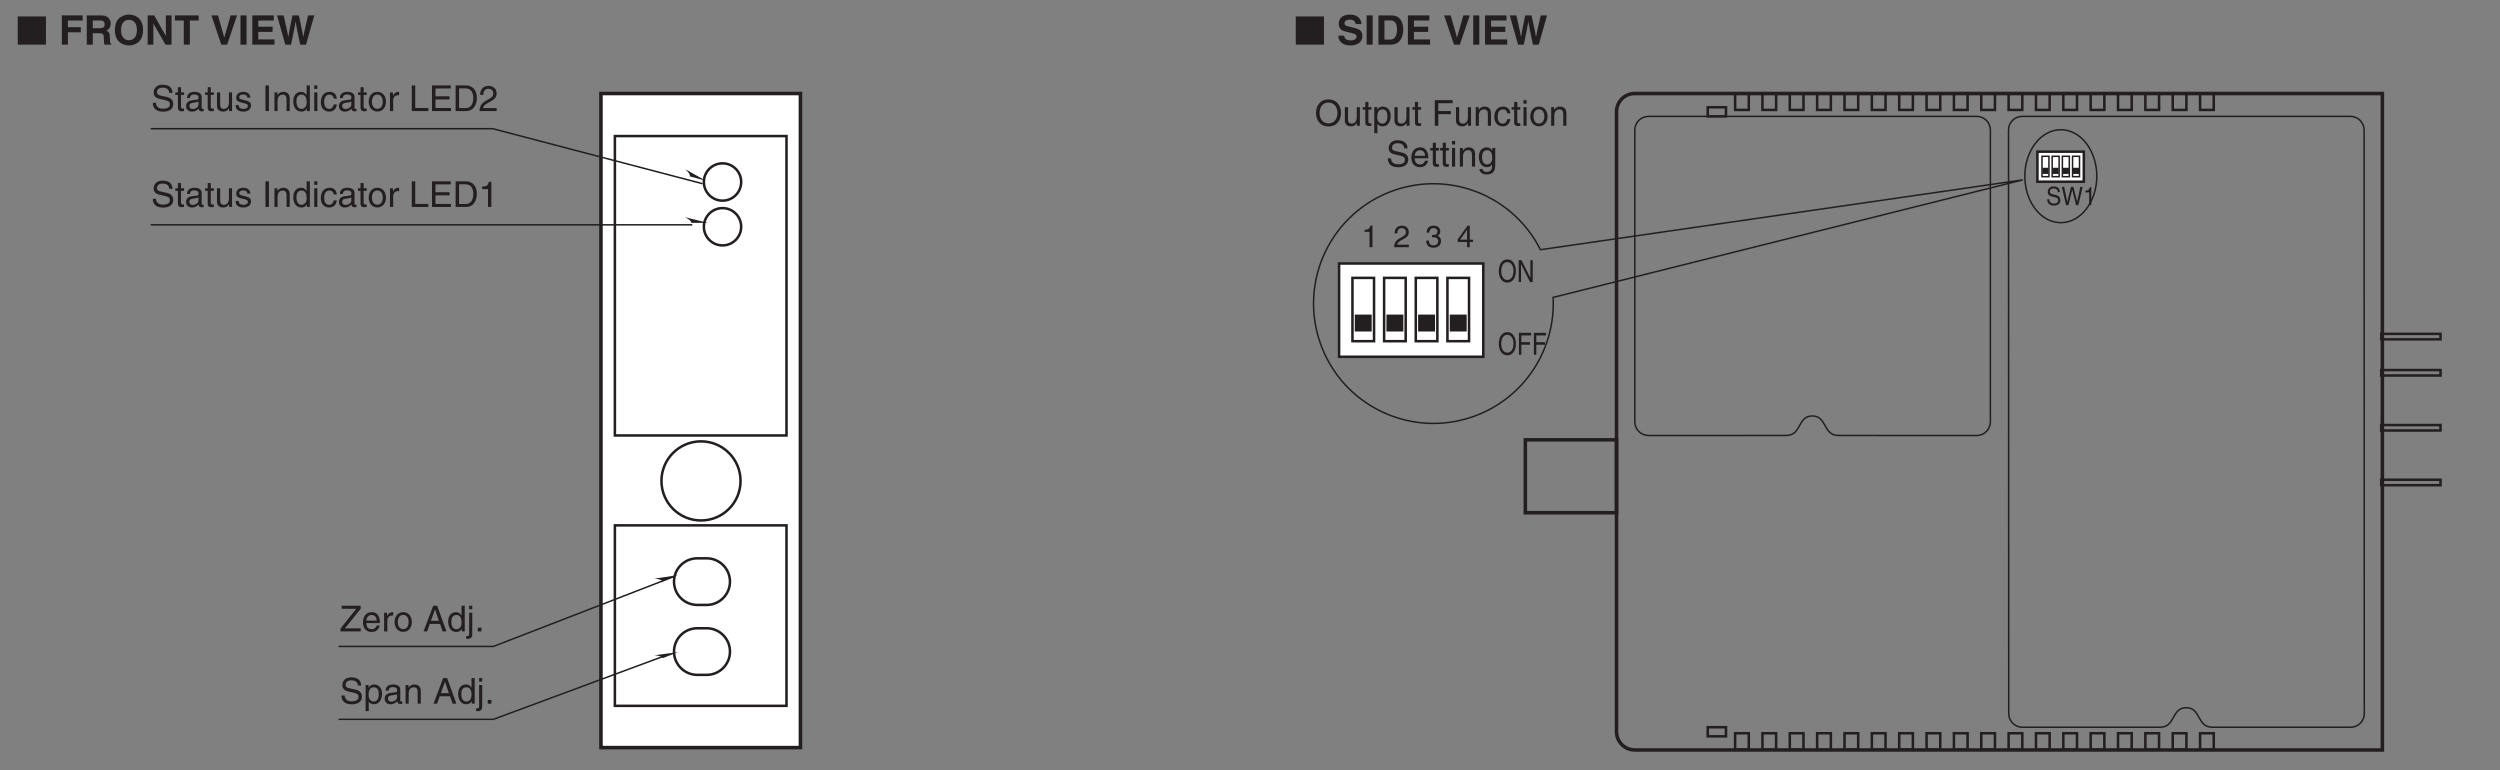 <?xml version="1.0" encoding="UTF-8"?>
<svg xmlns="http://www.w3.org/2000/svg" xmlns:xlink="http://www.w3.org/1999/xlink" width="487.56pt" height="150.23pt" viewBox="0 0 487.56 150.23" version="1.2">
<rect x="0" y="0" width="487.56" height="150.23" fill="#808080" stroke="none"/>
<defs>
<g>
<symbol overflow="visible" id="glyph0-0">
<path style="stroke:none;" d="M 0 0 L 3.984 0 L 3.984 -5.562 L 0 -5.562 Z M 1.984 -3.141 L 0.641 -5.172 L 3.344 -5.172 Z M 2.234 -2.781 L 3.578 -4.812 L 3.578 -0.75 Z M 0.641 -0.391 L 1.984 -2.422 L 3.344 -0.391 Z M 0.391 -4.812 L 1.75 -2.781 L 0.391 -0.75 Z M 0.391 -4.812 "/>
</symbol>
<symbol overflow="visible" id="glyph0-1">
<path style="stroke:none;" d="M 5.781 0 L 5.781 -5.5 L 0.281 -5.5 L 0.281 0 Z M 5.781 0 "/>
</symbol>
<symbol overflow="visible" id="glyph1-0">
<path style="stroke:none;" d="M 0 0 L 3.984 0 L 3.984 -5.562 L 0 -5.562 Z M 1.984 -3.141 L 0.641 -5.172 L 3.344 -5.172 Z M 2.234 -2.781 L 3.578 -4.812 L 3.578 -0.75 Z M 0.641 -0.391 L 1.984 -2.422 L 3.344 -0.391 Z M 0.391 -4.812 L 1.75 -2.781 L 0.391 -0.75 Z M 0.391 -4.812 "/>
</symbol>
<symbol overflow="visible" id="glyph1-1">
<path style="stroke:none;" d=""/>
</symbol>
<symbol overflow="visible" id="glyph1-2">
<path style="stroke:none;" d="M 1.797 -2.406 L 4.312 -2.406 L 4.312 -3.406 L 1.797 -3.406 L 1.797 -4.703 L 4.672 -4.703 L 4.672 -5.703 L 0.609 -5.703 L 0.609 0 L 1.797 0 Z M 1.797 -2.406 "/>
</symbol>
<symbol overflow="visible" id="glyph1-3">
<path style="stroke:none;" d="M 0.609 0 L 1.781 0 L 1.781 -2.234 L 3 -2.234 C 3.891 -2.234 3.938 -1.938 3.938 -1.156 C 3.938 -0.562 3.984 -0.266 4.062 0 L 5.391 0 L 5.391 -0.156 C 5.125 -0.25 5.125 -0.453 5.125 -1.281 C 5.125 -2.359 4.875 -2.531 4.406 -2.734 C 4.969 -2.922 5.281 -3.469 5.281 -4.094 C 5.281 -4.594 5.016 -5.703 3.484 -5.703 L 0.609 -5.703 Z M 1.781 -3.203 L 1.781 -4.719 L 3.266 -4.719 C 3.953 -4.719 4.094 -4.281 4.094 -3.984 C 4.094 -3.406 3.797 -3.203 3.172 -3.203 Z M 1.781 -3.203 "/>
</symbol>
<symbol overflow="visible" id="glyph1-4">
<path style="stroke:none;" d="M 0.344 -2.859 C 0.344 -0.172 2.344 0.156 3.094 0.156 C 3.844 0.156 5.844 -0.172 5.844 -2.859 C 5.844 -5.531 3.844 -5.859 3.094 -5.859 C 2.344 -5.859 0.344 -5.531 0.344 -2.859 Z M 1.547 -2.859 C 1.547 -4.453 2.453 -4.844 3.094 -4.844 C 3.734 -4.844 4.641 -4.453 4.641 -2.859 C 4.641 -1.25 3.734 -0.859 3.094 -0.859 C 2.453 -0.859 1.547 -1.25 1.547 -2.859 Z M 1.547 -2.859 "/>
</symbol>
<symbol overflow="visible" id="glyph1-5">
<path style="stroke:none;" d="M 4.094 -1.734 L 4.078 -1.734 L 1.812 -5.703 L 0.547 -5.703 L 0.547 0 L 1.656 0 L 1.656 -4.078 L 1.672 -4.078 L 4.016 0 L 5.203 0 L 5.203 -5.703 L 4.094 -5.703 Z M 4.094 -1.734 "/>
</symbol>
<symbol overflow="visible" id="glyph1-6">
<path style="stroke:none;" d="M 3.031 -4.703 L 4.75 -4.703 L 4.75 -5.703 L 0.109 -5.703 L 0.109 -4.703 L 1.844 -4.703 L 1.844 0 L 3.031 0 Z M 3.031 -4.703 "/>
</symbol>
<symbol overflow="visible" id="glyph1-7">
<path style="stroke:none;" d="M 2.672 -1.391 L 2.656 -1.391 L 1.438 -5.703 L 0.156 -5.703 L 2.078 0 L 3.219 0 L 5.156 -5.703 L 3.906 -5.703 Z M 2.672 -1.391 "/>
</symbol>
<symbol overflow="visible" id="glyph1-8">
<path style="stroke:none;" d="M 1.703 -5.703 L 0.516 -5.703 L 0.516 0 L 1.703 0 Z M 1.703 -5.703 "/>
</symbol>
<symbol overflow="visible" id="glyph1-9">
<path style="stroke:none;" d="M 4.797 -5.703 L 0.609 -5.703 L 0.609 0 L 4.938 0 L 4.938 -1.016 L 1.781 -1.016 L 1.781 -2.484 L 4.562 -2.484 L 4.562 -3.5 L 1.781 -3.5 L 1.781 -4.703 L 4.797 -4.703 Z M 4.797 -5.703 "/>
</symbol>
<symbol overflow="visible" id="glyph1-10">
<path style="stroke:none;" d="M 1.734 0 L 2.859 0 C 3.469 -2.938 3.562 -3.359 3.734 -4.453 L 3.75 -4.453 C 3.938 -3.359 4.047 -2.797 4.641 0 L 5.781 0 L 7.391 -5.703 L 6.172 -5.703 C 5.438 -2.562 5.344 -2.078 5.25 -1.531 L 5.234 -1.531 C 5.109 -2.281 5.047 -2.578 4.375 -5.703 L 3.125 -5.703 C 2.516 -2.719 2.422 -2.125 2.328 -1.531 L 2.312 -1.531 C 2.203 -2.188 2.125 -2.578 1.406 -5.703 L 0.125 -5.703 Z M 1.734 0 "/>
</symbol>
<symbol overflow="visible" id="glyph1-11">
<path style="stroke:none;" d="M 0.312 -1.75 C 0.312 -1.047 0.672 0.156 2.75 0.156 C 3.25 0.156 5 0 5 -1.719 C 5 -2.75 4.281 -3.062 3.5 -3.25 L 2.109 -3.594 C 1.875 -3.656 1.516 -3.75 1.516 -4.188 C 1.516 -4.703 2.047 -4.875 2.5 -4.875 C 3.547 -4.875 3.641 -4.266 3.672 -4.016 L 4.812 -4.016 C 4.812 -4.719 4.344 -5.859 2.594 -5.859 C 0.734 -5.859 0.391 -4.734 0.391 -4.109 C 0.391 -2.844 1.281 -2.641 2.219 -2.422 L 2.828 -2.281 C 3.422 -2.141 3.859 -2.016 3.859 -1.578 C 3.859 -0.969 3.234 -0.828 2.672 -0.828 C 1.625 -0.828 1.469 -1.438 1.453 -1.75 Z M 0.312 -1.75 "/>
</symbol>
<symbol overflow="visible" id="glyph1-12">
<path style="stroke:none;" d="M 0.609 0 L 3.078 0 C 4.969 0 5.453 -1.766 5.453 -2.984 C 5.453 -4.078 5.047 -5.703 3.125 -5.703 L 0.609 -5.703 Z M 1.781 -4.719 L 2.922 -4.719 C 3.422 -4.719 4.234 -4.594 4.234 -2.906 C 4.234 -1.969 3.906 -0.984 2.938 -0.984 L 1.781 -0.984 Z M 1.781 -4.719 "/>
</symbol>
<symbol overflow="visible" id="glyph2-0">
<path style="stroke:none;" d="M 0 0 L 2.391 0 L 2.391 -4.172 L 0 -4.172 Z M 1.188 -2.359 L 0.375 -3.875 L 2.016 -3.875 Z M 1.344 -2.094 L 2.156 -3.609 L 2.156 -0.562 Z M 0.375 -0.297 L 1.188 -1.828 L 2.016 -0.297 Z M 0.234 -3.609 L 1.047 -2.094 L 0.234 -0.562 Z M 0.234 -3.609 "/>
</symbol>
<symbol overflow="visible" id="glyph2-1">
<path style="stroke:none;" d="M 3.062 -2.141 C 3.062 -1.141 2.609 -0.406 1.859 -0.406 C 1.109 -0.406 0.672 -1.141 0.672 -2.141 C 0.672 -3.156 1.109 -3.891 1.859 -3.891 C 2.609 -3.891 3.062 -3.156 3.062 -2.141 Z M 3.531 -2.141 C 3.531 -3.062 3.141 -4.406 1.859 -4.406 C 0.578 -4.406 0.188 -3.062 0.188 -2.141 C 0.188 -1.219 0.578 0.109 1.859 0.109 C 3.141 0.109 3.531 -1.219 3.531 -2.141 Z M 3.531 -2.141 "/>
</symbol>
<symbol overflow="visible" id="glyph2-2">
<path style="stroke:none;" d="M 0.875 -1.953 L 2.562 -1.953 L 2.562 -2.453 L 0.875 -2.453 L 0.875 -3.766 L 2.781 -3.766 L 2.781 -4.281 L 0.406 -4.281 L 0.406 0 L 0.875 0 Z M 0.875 -1.953 "/>
</symbol>
<symbol overflow="visible" id="glyph2-3">
<path style="stroke:none;" d="M 2.641 -0.828 L 2.625 -0.828 L 0.906 -4.281 L 0.359 -4.281 L 0.359 0 L 0.812 0 L 0.812 -3.469 L 0.828 -3.469 L 2.562 0 L 3.094 0 L 3.094 -4.281 L 2.641 -4.281 Z M 2.641 -0.828 "/>
</symbol>
<symbol overflow="visible" id="glyph3-0">
<path style="stroke:none;" d="M 0 0 L 2.984 0 L 2.984 -4.172 L 0 -4.172 Z M 1.5 -2.359 L 0.484 -3.875 L 2.5 -3.875 Z M 1.672 -2.094 L 2.688 -3.609 L 2.688 -0.562 Z M 0.484 -0.297 L 1.5 -1.828 L 2.5 -0.297 Z M 0.297 -3.609 L 1.312 -2.094 L 0.297 -0.562 Z M 0.297 -3.609 "/>
</symbol>
<symbol overflow="visible" id="glyph3-1">
<path style="stroke:none;" d="M 2.141 -4.203 L 1.734 -4.203 C 1.562 -3.516 1.281 -3.438 0.609 -3.391 L 0.609 -2.984 L 1.578 -2.984 L 1.578 0 L 2.141 0 Z M 2.141 -4.203 "/>
</symbol>
<symbol overflow="visible" id="glyph3-2">
<path style="stroke:none;" d="M 0.781 -2.688 C 0.812 -2.984 0.844 -3.719 1.641 -3.719 C 2.25 -3.719 2.469 -3.297 2.469 -2.969 C 2.469 -2.422 2.141 -2.25 1.688 -1.984 L 1.141 -1.672 C 0.578 -1.344 0.188 -0.875 0.156 0 L 3.031 0 L 3.031 -0.5 L 0.75 -0.5 C 0.766 -0.656 0.891 -0.984 1.469 -1.297 L 1.906 -1.547 C 2.531 -1.875 3.031 -2.188 3.031 -2.938 C 3.031 -3.719 2.438 -4.203 1.719 -4.203 C 1.266 -4.203 0.266 -4.062 0.266 -2.688 Z M 0.781 -2.688 "/>
</symbol>
<symbol overflow="visible" id="glyph3-3">
<path style="stroke:none;" d="M 1.344 -1.938 C 1.422 -1.938 1.5 -1.938 1.578 -1.938 C 1.938 -1.938 2.547 -1.875 2.547 -1.172 C 2.547 -0.688 2.172 -0.359 1.641 -0.359 C 0.859 -0.359 0.766 -0.891 0.75 -1.281 L 0.203 -1.281 C 0.234 -0.797 0.359 -0.312 0.828 -0.078 C 1.031 0.031 1.297 0.109 1.609 0.109 C 2.672 0.109 3.109 -0.547 3.109 -1.234 C 3.109 -1.797 2.828 -2.078 2.422 -2.219 C 2.641 -2.297 2.953 -2.547 2.953 -3.094 C 2.953 -3.734 2.469 -4.203 1.656 -4.203 C 0.562 -4.203 0.297 -3.438 0.297 -2.828 L 0.812 -2.828 C 0.844 -3.109 0.891 -3.719 1.641 -3.719 C 2.266 -3.719 2.406 -3.312 2.406 -3.062 C 2.406 -2.531 2.016 -2.375 1.609 -2.375 C 1.516 -2.375 1.422 -2.375 1.344 -2.391 Z M 1.344 -1.938 "/>
</symbol>
<symbol overflow="visible" id="glyph3-4">
<path style="stroke:none;" d="M 3.125 -1.016 L 3.125 -1.469 L 2.5 -1.469 L 2.5 -4.203 L 2.078 -4.203 L 0.156 -1.531 L 0.156 -1.016 L 1.984 -1.016 L 1.984 0 L 2.5 0 L 2.5 -1.016 Z M 1.969 -3.375 L 1.984 -3.375 L 1.984 -1.469 L 0.625 -1.469 Z M 1.969 -3.375 "/>
</symbol>
<symbol overflow="visible" id="glyph4-0">
<path style="stroke:none;" d="M 0 0 L 2.25 0 L 2.25 -3.484 L 0 -3.484 Z M 1.125 -1.969 L 0.359 -3.234 L 1.891 -3.234 Z M 1.25 -1.734 L 2.016 -3 L 2.016 -0.469 Z M 0.359 -0.25 L 1.125 -1.516 L 1.891 -0.25 Z M 0.219 -3 L 0.984 -1.734 L 0.219 -0.469 Z M 0.219 -3 "/>
</symbol>
<symbol overflow="visible" id="glyph4-1">
<path style="stroke:none;" d="M 2.688 -2.531 C 2.672 -2.922 2.562 -3.656 1.438 -3.656 C 0.656 -3.656 0.328 -3.109 0.328 -2.562 C 0.328 -1.938 0.797 -1.781 1.016 -1.719 L 1.672 -1.547 C 2.203 -1.406 2.359 -1.297 2.359 -0.922 C 2.359 -0.406 1.828 -0.312 1.516 -0.312 C 1.109 -0.312 0.625 -0.5 0.625 -1.156 L 0.219 -1.156 C 0.219 -0.812 0.281 -0.516 0.547 -0.25 C 0.688 -0.109 0.922 0.094 1.516 0.094 C 2.078 0.094 2.781 -0.141 2.781 -0.984 C 2.781 -1.547 2.469 -1.828 2.047 -1.938 L 1.125 -2.172 C 0.938 -2.219 0.75 -2.328 0.75 -2.625 C 0.75 -3.172 1.203 -3.25 1.484 -3.25 C 1.844 -3.25 2.266 -3.078 2.281 -2.531 Z M 2.688 -2.531 "/>
</symbol>
<symbol overflow="visible" id="glyph4-2">
<path style="stroke:none;" d="M 2.109 -2.953 L 2.125 -2.953 L 2.859 0 L 3.312 0 L 4.156 -3.562 L 3.688 -3.562 L 3.078 -0.672 L 2.344 -3.562 L 1.875 -3.562 L 1.156 -0.672 L 1.141 -0.672 L 0.547 -3.562 L 0.078 -3.562 L 0.906 0 L 1.375 0 Z M 2.109 -2.953 "/>
</symbol>
<symbol overflow="visible" id="glyph4-3">
<path style="stroke:none;" d="M 1.609 -3.5 L 1.297 -3.5 C 1.172 -2.922 0.969 -2.859 0.453 -2.828 L 0.453 -2.484 L 1.188 -2.484 L 1.188 0 L 1.609 0 Z M 1.609 -3.5 "/>
</symbol>
<symbol overflow="visible" id="glyph5-0">
<path style="stroke:none;" d="M 0 0 L 3.484 0 L 3.484 -4.875 L 0 -4.875 Z M 1.734 -2.75 L 0.562 -4.531 L 2.922 -4.531 Z M 1.953 -2.438 L 3.141 -4.219 L 3.141 -0.656 Z M 0.562 -0.344 L 1.734 -2.125 L 2.922 -0.344 Z M 0.344 -4.219 L 1.531 -2.438 L 0.344 -0.656 Z M 0.344 -4.219 "/>
</symbol>
<symbol overflow="visible" id="glyph5-1">
<path style="stroke:none;" d="M 4.453 -2.5 C 4.453 -1.328 3.797 -0.469 2.703 -0.469 C 1.625 -0.469 0.969 -1.328 0.969 -2.5 C 0.969 -3.672 1.625 -4.531 2.703 -4.531 C 3.797 -4.531 4.453 -3.672 4.453 -2.5 Z M 5.156 -2.5 C 5.156 -3.578 4.578 -5.141 2.703 -5.141 C 0.844 -5.141 0.266 -3.578 0.266 -2.5 C 0.266 -1.422 0.844 0.125 2.703 0.125 C 4.578 0.125 5.156 -1.422 5.156 -2.5 Z M 5.156 -2.5 "/>
</symbol>
<symbol overflow="visible" id="glyph5-2">
<path style="stroke:none;" d="M 3.406 0 L 3.406 -3.641 L 2.797 -3.641 L 2.797 -1.641 C 2.797 -1.109 2.562 -0.422 1.797 -0.422 C 1.391 -0.422 1.094 -0.625 1.094 -1.219 L 1.094 -3.641 L 0.469 -3.641 L 0.469 -1.031 C 0.469 -0.156 1.125 0.109 1.656 0.109 C 2.25 0.109 2.562 -0.125 2.812 -0.547 L 2.828 -0.531 L 2.828 0 Z M 3.406 0 "/>
</symbol>
<symbol overflow="visible" id="glyph5-3">
<path style="stroke:none;" d="M 1.797 -3.141 L 1.797 -3.641 L 1.203 -3.641 L 1.203 -4.656 L 0.594 -4.656 L 0.594 -3.641 L 0.094 -3.641 L 0.094 -3.141 L 0.594 -3.141 L 0.594 -0.734 C 0.594 -0.297 0.719 0.047 1.328 0.047 C 1.391 0.047 1.562 0.016 1.797 0 L 1.797 -0.484 L 1.578 -0.484 C 1.453 -0.484 1.203 -0.484 1.203 -0.766 L 1.203 -3.141 Z M 1.797 -3.141 "/>
</symbol>
<symbol overflow="visible" id="glyph5-4">
<path style="stroke:none;" d="M 0.984 -1.656 C 0.984 -2.25 1.094 -3.203 1.969 -3.203 C 2.922 -3.203 2.969 -2.297 2.969 -1.828 C 2.969 -1.031 2.656 -0.422 1.984 -0.422 C 1.594 -0.422 0.984 -0.688 0.984 -1.656 Z M 0.406 1.438 L 1.016 1.438 L 1.016 -0.391 L 1.031 -0.391 C 1.188 -0.125 1.516 0.109 2 0.109 C 3.234 0.109 3.609 -1.062 3.609 -1.938 C 3.609 -2.953 3.047 -3.75 2.078 -3.75 C 1.422 -3.75 1.141 -3.344 1 -3.125 L 0.984 -3.125 L 0.984 -3.641 L 0.406 -3.641 Z M 0.406 1.438 "/>
</symbol>
<symbol overflow="visible" id="glyph5-5">
<path style="stroke:none;" d=""/>
</symbol>
<symbol overflow="visible" id="glyph5-6">
<path style="stroke:none;" d="M 1.281 -2.266 L 3.734 -2.266 L 3.734 -2.875 L 1.281 -2.875 L 1.281 -4.406 L 4.062 -4.406 L 4.062 -5 L 0.594 -5 L 0.594 0 L 1.281 0 Z M 1.281 -2.266 "/>
</symbol>
<symbol overflow="visible" id="glyph5-7">
<path style="stroke:none;" d="M 3.422 -2.484 C 3.422 -3.516 2.703 -3.75 2.141 -3.75 C 1.516 -3.75 1.172 -3.328 1.047 -3.125 L 1.031 -3.125 L 1.031 -3.641 L 0.453 -3.641 L 0.453 0 L 1.062 0 L 1.062 -1.984 C 1.062 -2.969 1.672 -3.203 2.031 -3.203 C 2.625 -3.203 2.812 -2.875 2.812 -2.25 L 2.812 0 L 3.422 0 Z M 3.422 -2.484 "/>
</symbol>
<symbol overflow="visible" id="glyph5-8">
<path style="stroke:none;" d="M 3.328 -2.422 C 3.281 -3.047 2.906 -3.75 1.953 -3.75 C 0.75 -3.75 0.203 -2.844 0.203 -1.719 C 0.203 -0.672 0.812 0.109 1.844 0.109 C 2.906 0.109 3.266 -0.703 3.328 -1.297 L 2.734 -1.297 C 2.625 -0.734 2.266 -0.422 1.859 -0.422 C 1.016 -0.422 0.859 -1.203 0.859 -1.828 C 0.859 -2.469 1.109 -3.203 1.875 -3.203 C 2.391 -3.203 2.656 -2.906 2.734 -2.422 Z M 3.328 -2.422 "/>
</symbol>
<symbol overflow="visible" id="glyph5-9">
<path style="stroke:none;" d="M 1.078 -3.641 L 0.469 -3.641 L 0.469 0 L 1.078 0 Z M 1.078 -4.312 L 1.078 -5 L 0.469 -5 L 0.469 -4.312 Z M 1.078 -4.312 "/>
</symbol>
<symbol overflow="visible" id="glyph5-10">
<path style="stroke:none;" d="M 0.25 -1.828 C 0.25 -0.891 0.781 0.094 1.938 0.094 C 3.094 0.094 3.625 -0.891 3.625 -1.828 C 3.625 -2.766 3.094 -3.75 1.938 -3.75 C 0.781 -3.75 0.25 -2.766 0.25 -1.828 Z M 0.875 -1.828 C 0.875 -2.312 1.062 -3.219 1.938 -3.219 C 2.812 -3.219 3 -2.312 3 -1.828 C 3 -1.344 2.812 -0.438 1.938 -0.438 C 1.062 -0.438 0.875 -1.344 0.875 -1.828 Z M 0.875 -1.828 "/>
</symbol>
<symbol overflow="visible" id="glyph5-11">
<path style="stroke:none;" d="M 4.188 -3.547 C 4.156 -4.094 3.984 -5.141 2.234 -5.141 C 1.016 -5.141 0.516 -4.375 0.516 -3.594 C 0.516 -2.719 1.25 -2.484 1.578 -2.406 L 2.594 -2.172 C 3.422 -1.984 3.672 -1.812 3.672 -1.297 C 3.672 -0.578 2.844 -0.453 2.359 -0.453 C 1.719 -0.453 0.969 -0.703 0.969 -1.609 L 0.344 -1.609 C 0.344 -1.156 0.422 -0.734 0.844 -0.344 C 1.078 -0.141 1.438 0.125 2.359 0.125 C 3.219 0.125 4.328 -0.188 4.328 -1.375 C 4.328 -2.172 3.828 -2.562 3.188 -2.719 L 1.75 -3.047 C 1.469 -3.109 1.156 -3.25 1.156 -3.672 C 1.156 -4.438 1.875 -4.562 2.312 -4.562 C 2.875 -4.562 3.516 -4.312 3.547 -3.547 Z M 4.188 -3.547 "/>
</symbol>
<symbol overflow="visible" id="glyph5-12">
<path style="stroke:none;" d="M 2.938 -1.141 C 2.906 -0.875 2.578 -0.422 2 -0.422 C 1.297 -0.422 0.938 -0.859 0.938 -1.625 L 3.594 -1.625 C 3.594 -2.906 3.078 -3.75 2.031 -3.75 C 0.828 -3.75 0.281 -2.844 0.281 -1.719 C 0.281 -0.672 0.891 0.109 1.906 0.109 C 2.5 0.109 2.734 -0.031 2.906 -0.141 C 3.359 -0.453 3.531 -0.969 3.547 -1.141 Z M 0.938 -2.109 C 0.938 -2.672 1.375 -3.203 1.938 -3.203 C 2.688 -3.203 2.922 -2.672 2.969 -2.109 Z M 0.938 -2.109 "/>
</symbol>
<symbol overflow="visible" id="glyph5-13">
<path style="stroke:none;" d="M 0.906 -1.828 C 0.906 -2.297 0.969 -3.203 1.906 -3.203 C 2.797 -3.203 2.891 -2.25 2.891 -1.656 C 2.891 -0.688 2.281 -0.422 1.891 -0.422 C 1.219 -0.422 0.906 -1.031 0.906 -1.828 Z M 3.484 -3.641 L 2.906 -3.641 L 2.906 -3.125 L 2.891 -3.125 C 2.734 -3.344 2.453 -3.75 1.797 -3.75 C 0.828 -3.75 0.281 -2.953 0.281 -1.938 C 0.281 -1.062 0.641 0.109 1.875 0.109 C 2.375 0.109 2.688 -0.125 2.844 -0.391 L 2.844 -0.406 L 2.859 -0.406 L 2.859 -0.266 C 2.859 0.172 2.891 1.031 1.828 1.031 C 1.672 1.031 1.109 1.031 1 0.453 L 0.391 0.453 C 0.516 1.422 1.359 1.531 1.781 1.531 C 3.469 1.531 3.484 0.219 3.484 -0.297 Z M 3.484 -3.641 "/>
</symbol>
<symbol overflow="visible" id="glyph5-14">
<path style="stroke:none;" d="M 4.094 -0.594 L 1.016 -0.594 L 4.094 -4.422 L 4.094 -5 L 0.391 -5 L 0.391 -4.406 L 3.219 -4.406 L 0.156 -0.562 L 0.156 0 L 4.094 0 Z M 4.094 -0.594 "/>
</symbol>
<symbol overflow="visible" id="glyph5-15">
<path style="stroke:none;" d="M 1.156 -2.125 C 1.156 -2.641 1.516 -3.094 2.078 -3.094 L 2.312 -3.094 L 2.312 -3.734 C 2.266 -3.75 2.234 -3.75 2.156 -3.75 C 1.688 -3.75 1.375 -3.469 1.125 -3.031 L 1.109 -3.031 L 1.109 -3.641 L 0.531 -3.641 L 0.531 0 L 1.156 0 Z M 1.156 -2.125 "/>
</symbol>
<symbol overflow="visible" id="glyph5-16">
<path style="stroke:none;" d="M 3.328 -1.453 L 3.812 0 L 4.562 0 L 2.75 -5 L 1.984 -5 L 0.094 0 L 0.797 0 L 1.312 -1.453 Z M 1.531 -2.062 L 2.328 -4.266 L 2.344 -4.266 L 3.078 -2.062 Z M 1.531 -2.062 "/>
</symbol>
<symbol overflow="visible" id="glyph5-17">
<path style="stroke:none;" d="M 3.484 -5 L 2.859 -5 L 2.859 -3.172 L 2.844 -3.125 C 2.703 -3.344 2.422 -3.75 1.766 -3.75 C 0.797 -3.75 0.25 -2.953 0.25 -1.938 C 0.25 -1.062 0.609 0.109 1.844 0.109 C 2.203 0.109 2.625 0 2.891 -0.5 L 2.906 -0.5 L 2.906 0 L 3.484 0 Z M 0.875 -1.828 C 0.875 -2.297 0.922 -3.203 1.875 -3.203 C 2.766 -3.203 2.859 -2.25 2.859 -1.656 C 2.859 -0.688 2.25 -0.422 1.859 -0.422 C 1.188 -0.422 0.875 -1.031 0.875 -1.828 Z M 0.875 -1.828 "/>
</symbol>
<symbol overflow="visible" id="glyph5-18">
<path style="stroke:none;" d="M 1.078 -3.641 L 0.469 -3.641 L 0.469 0.469 C 0.469 0.875 0.375 0.906 0.016 0.906 L -0.109 0.906 L -0.109 1.438 C -0.016 1.453 0.062 1.469 0.141 1.469 C 1.047 1.469 1.078 0.844 1.078 0.531 Z M 1.078 -5 L 0.469 -5 L 0.469 -4.312 L 1.078 -4.312 Z M 1.078 -5 "/>
</symbol>
<symbol overflow="visible" id="glyph5-19">
<path style="stroke:none;" d="M 1.328 -0.734 L 0.609 -0.734 L 0.609 0 L 1.328 0 Z M 1.328 -0.734 "/>
</symbol>
<symbol overflow="visible" id="glyph5-20">
<path style="stroke:none;" d="M 1 -2.531 C 1.031 -2.812 1.141 -3.234 1.828 -3.234 C 2.406 -3.234 2.688 -3.031 2.688 -2.641 C 2.688 -2.281 2.516 -2.234 2.375 -2.219 L 1.359 -2.094 C 0.344 -1.969 0.25 -1.25 0.25 -0.953 C 0.25 -0.328 0.719 0.109 1.391 0.109 C 2.109 0.109 2.469 -0.234 2.703 -0.484 C 2.734 -0.203 2.812 0.062 3.359 0.062 C 3.5 0.062 3.594 0.031 3.688 0 L 3.688 -0.453 C 3.625 -0.438 3.547 -0.422 3.484 -0.422 C 3.359 -0.422 3.297 -0.484 3.297 -0.641 L 3.297 -2.734 C 3.297 -3.672 2.234 -3.75 1.938 -3.75 C 1.031 -3.75 0.453 -3.406 0.438 -2.531 Z M 2.672 -1.266 C 2.672 -0.781 2.125 -0.406 1.547 -0.406 C 1.094 -0.406 0.891 -0.641 0.891 -1.031 C 0.891 -1.5 1.359 -1.594 1.672 -1.625 C 2.422 -1.734 2.578 -1.781 2.672 -1.859 Z M 2.672 -1.266 "/>
</symbol>
<symbol overflow="visible" id="glyph5-21">
<path style="stroke:none;" d="M 3.109 -2.609 C 3.109 -2.781 3.031 -3.75 1.719 -3.75 C 1 -3.75 0.344 -3.391 0.344 -2.578 C 0.344 -2.078 0.672 -1.828 1.188 -1.703 L 1.891 -1.531 C 2.422 -1.391 2.625 -1.297 2.625 -1 C 2.625 -0.594 2.219 -0.422 1.781 -0.422 C 0.922 -0.422 0.844 -0.891 0.812 -1.172 L 0.219 -1.172 C 0.25 -0.734 0.344 0.109 1.797 0.109 C 2.609 0.109 3.234 -0.344 3.234 -1.094 C 3.234 -1.594 2.969 -1.875 2.203 -2.062 L 1.594 -2.219 C 1.125 -2.328 0.938 -2.406 0.938 -2.703 C 0.938 -3.156 1.469 -3.219 1.656 -3.219 C 2.438 -3.219 2.516 -2.844 2.516 -2.609 Z M 3.109 -2.609 "/>
</symbol>
<symbol overflow="visible" id="glyph5-22">
<path style="stroke:none;" d="M 1.312 -5 L 0.641 -5 L 0.641 0 L 1.312 0 Z M 1.312 -5 "/>
</symbol>
<symbol overflow="visible" id="glyph5-23">
<path style="stroke:none;" d="M 1.203 -5 L 0.531 -5 L 0.531 0 L 3.75 0 L 3.75 -0.594 L 1.203 -0.594 Z M 1.203 -5 "/>
</symbol>
<symbol overflow="visible" id="glyph5-24">
<path style="stroke:none;" d="M 4.297 -0.594 L 1.281 -0.594 L 1.281 -2.266 L 4.016 -2.266 L 4.016 -2.875 L 1.281 -2.875 L 1.281 -4.406 L 4.25 -4.406 L 4.25 -5 L 0.594 -5 L 0.594 0 L 4.297 0 Z M 4.297 -0.594 "/>
</symbol>
<symbol overflow="visible" id="glyph5-25">
<path style="stroke:none;" d="M 0.562 0 L 2.562 0 C 4.203 0 4.703 -1.453 4.703 -2.578 C 4.703 -4.016 3.891 -5 2.594 -5 L 0.562 -5 Z M 1.234 -4.422 L 2.5 -4.422 C 3.422 -4.422 4 -3.797 4 -2.531 C 4 -1.266 3.422 -0.578 2.547 -0.578 L 1.234 -0.578 Z M 1.234 -4.422 "/>
</symbol>
<symbol overflow="visible" id="glyph5-26">
<path style="stroke:none;" d="M 2.5 -4.906 L 2.016 -4.906 C 1.828 -4.094 1.5 -4.016 0.703 -3.969 L 0.703 -3.484 L 1.844 -3.484 L 1.844 0 L 2.5 0 Z M 2.5 -4.906 "/>
</symbol>
<symbol overflow="visible" id="glyph5-27">
<path style="stroke:none;" d="M 0.922 -3.141 C 0.938 -3.484 0.984 -4.344 1.906 -4.344 C 2.625 -4.344 2.875 -3.859 2.875 -3.469 C 2.875 -2.828 2.5 -2.625 1.984 -2.328 L 1.328 -1.938 C 0.672 -1.562 0.219 -1.016 0.188 0 L 3.531 0 L 3.531 -0.578 L 0.875 -0.578 C 0.906 -0.766 1.047 -1.156 1.719 -1.516 L 2.219 -1.797 C 2.953 -2.188 3.531 -2.562 3.531 -3.438 C 3.531 -4.344 2.844 -4.906 2 -4.906 C 1.469 -4.906 0.312 -4.734 0.312 -3.141 Z M 0.922 -3.141 "/>
</symbol>
</g>
<clipPath id="clip1">
  <path d="M 312 13 L 471 13 L 471 149.465 L 312 149.465 Z M 312 13 "/>
</clipPath>
</defs>
<g id="surface1">
<g style="fill:rgb(13.73%,12.16%,12.549%);fill-opacity:1;">
  <use xlink:href="#glyph0-1" x="3.181" y="8.705"/>
</g>
<g style="fill:rgb(13.73%,12.16%,12.549%);fill-opacity:1;">
  <use xlink:href="#glyph1-1" x="9.238" y="8.705"/>
  <use xlink:href="#glyph1-2" x="11.451" y="8.705"/>
  <use xlink:href="#glyph1-3" x="16.314" y="8.705"/>
  <use xlink:href="#glyph1-4" x="22.06" y="8.705"/>
  <use xlink:href="#glyph1-5" x="28.253" y="8.705"/>
  <use xlink:href="#glyph1-6" x="33.999" y="8.705"/>
  <use xlink:href="#glyph1-1" x="38.862" y="8.705"/>
  <use xlink:href="#glyph1-7" x="41.075" y="8.705"/>
  <use xlink:href="#glyph1-8" x="46.384" y="8.705"/>
  <use xlink:href="#glyph1-9" x="48.596" y="8.705"/>
  <use xlink:href="#glyph1-10" x="53.905" y="8.705"/>
</g>
<g style="fill:rgb(13.73%,12.16%,12.549%);fill-opacity:1;">
  <use xlink:href="#glyph0-1" x="252.428" y="8.705"/>
</g>
<g style="fill:rgb(13.73%,12.16%,12.549%);fill-opacity:1;">
  <use xlink:href="#glyph1-1" x="258.484" y="8.705"/>
  <use xlink:href="#glyph1-11" x="260.697" y="8.705"/>
  <use xlink:href="#glyph1-8" x="266.006" y="8.705"/>
  <use xlink:href="#glyph1-12" x="268.218" y="8.705"/>
  <use xlink:href="#glyph1-9" x="273.965" y="8.705"/>
  <use xlink:href="#glyph1-1" x="279.274" y="8.705"/>
  <use xlink:href="#glyph1-7" x="281.486" y="8.705"/>
  <use xlink:href="#glyph1-8" x="286.795" y="8.705"/>
  <use xlink:href="#glyph1-9" x="289.008" y="8.705"/>
  <use xlink:href="#glyph1-10" x="294.317" y="8.705"/>
</g>
<g clip-path="url(#clip1)" clip-rule="nonzero">
<path style="fill:none;stroke-width:7;stroke-linecap:butt;stroke-linejoin:miter;stroke:rgb(13.73%,12.16%,12.549%);stroke-opacity:1;stroke-miterlimit:4;" d="M 4682.777 1325.5 L 3209.994 1325.5 C 3190.166 1325.5 3174.108 1309.442 3174.108 1289.575 L 3174.108 68.308 C 3174.108 48.48 3190.166 32.383 3209.994 32.383 L 4682.777 32.383 Z M 4682.777 1325.5 " transform="matrix(0.099,0,0,-0.099,1.024,149.464)"/>
</g>
<path style="fill:none;stroke-width:7;stroke-linecap:butt;stroke-linejoin:miter;stroke:rgb(13.73%,12.16%,12.549%);stroke-opacity:1;stroke-miterlimit:4;" d="M 2994.481 499.648 L 3174.108 499.648 L 3174.108 643.31 L 2994.481 643.31 Z M 2994.481 499.648 " transform="matrix(0.099,0,0,-0.099,1.024,149.464)"/>
<path style="fill:none;stroke-width:5;stroke-linecap:butt;stroke-linejoin:miter;stroke:rgb(13.73%,12.16%,12.549%);stroke-opacity:1;stroke-miterlimit:4;" d="M 3353.813 59.199 L 3389.738 59.199 L 3389.738 77.142 L 3353.813 77.142 Z M 3353.813 59.199 " transform="matrix(0.099,0,0,-0.099,1.024,149.464)"/>
<path style="fill:none;stroke-width:5;stroke-linecap:butt;stroke-linejoin:miter;stroke:rgb(13.73%,12.16%,12.549%);stroke-opacity:1;stroke-miterlimit:4;" d="M 3353.813 1280.505 L 3389.738 1280.505 L 3389.738 1298.448 L 3353.813 1298.448 Z M 3353.813 1280.505 " transform="matrix(0.099,0,0,-0.099,1.024,149.464)"/>
<path style="fill:none;stroke-width:3;stroke-linecap:butt;stroke-linejoin:miter;stroke:rgb(13.73%,12.16%,12.549%);stroke-opacity:1;stroke-miterlimit:4;" d="M 3508.704 651.909 C 3538.819 651.909 3530.495 690.347 3559.785 690.347 C 3589.114 690.347 3580.791 651.909 3610.866 651.909 L 3883.663 651.83 C 3898.544 651.83 3910.598 663.923 3910.598 678.804 L 3910.598 1253.531 C 3910.598 1268.412 3898.544 1280.466 3883.663 1280.466 L 3237.085 1280.466 C 3222.204 1280.466 3210.151 1268.412 3210.151 1253.531 L 3210.151 678.804 C 3210.151 663.923 3222.204 651.83 3237.085 651.83 Z M 3508.704 651.909 " transform="matrix(0.099,0,0,-0.099,1.024,149.464)"/>
<path style="fill:none;stroke-width:3;stroke-linecap:butt;stroke-linejoin:miter;stroke:rgb(13.73%,12.16%,12.549%);stroke-opacity:1;stroke-miterlimit:4;" d="M 4245.273 77.181 C 4275.387 77.181 4267.064 115.619 4296.354 115.619 C 4325.683 115.619 4317.359 77.181 4347.474 77.181 L 4620.232 77.103 C 4635.112 77.103 4647.166 89.196 4647.166 104.076 L 4646.773 1253.531 C 4646.773 1268.412 4634.72 1280.466 4619.839 1280.466 L 3973.261 1280.466 C 3958.38 1280.466 3946.327 1268.412 3946.327 1253.531 L 3946.719 104.076 C 3946.719 89.196 3958.773 77.103 3973.653 77.103 Z M 4245.273 77.181 " transform="matrix(0.099,0,0,-0.099,1.024,149.464)"/>
<path style="fill:none;stroke-width:5;stroke-linecap:butt;stroke-linejoin:miter;stroke:rgb(13.73%,12.16%,12.549%);stroke-opacity:1;stroke-miterlimit:4;" d="M 3407.721 1293.187 L 3434.655 1293.187 L 3434.655 1325.5 L 3407.721 1325.5 Z M 3407.721 1293.187 " transform="matrix(0.099,0,0,-0.099,1.024,149.464)"/>
<path style="fill:none;stroke-width:5;stroke-linecap:butt;stroke-linejoin:miter;stroke:rgb(13.73%,12.16%,12.549%);stroke-opacity:1;stroke-miterlimit:4;" d="M 3461.589 1293.187 L 3488.523 1293.187 L 3488.523 1325.5 L 3461.589 1325.5 Z M 3461.589 1293.187 " transform="matrix(0.099,0,0,-0.099,1.024,149.464)"/>
<path style="fill:none;stroke-width:5;stroke-linecap:butt;stroke-linejoin:miter;stroke:rgb(13.73%,12.16%,12.549%);stroke-opacity:1;stroke-miterlimit:4;" d="M 3515.458 1293.187 L 3542.392 1293.187 L 3542.392 1325.5 L 3515.458 1325.5 Z M 3515.458 1293.187 " transform="matrix(0.099,0,0,-0.099,1.024,149.464)"/>
<path style="fill:none;stroke-width:5;stroke-linecap:butt;stroke-linejoin:miter;stroke:rgb(13.73%,12.16%,12.549%);stroke-opacity:1;stroke-miterlimit:4;" d="M 3569.326 1293.187 L 3596.299 1293.187 L 3596.299 1325.5 L 3569.326 1325.5 Z M 3569.326 1293.187 " transform="matrix(0.099,0,0,-0.099,1.024,149.464)"/>
<path style="fill:none;stroke-width:5;stroke-linecap:butt;stroke-linejoin:miter;stroke:rgb(13.73%,12.16%,12.549%);stroke-opacity:1;stroke-miterlimit:4;" d="M 3623.234 1293.187 L 3650.168 1293.187 L 3650.168 1325.5 L 3623.234 1325.5 Z M 3623.234 1293.187 " transform="matrix(0.099,0,0,-0.099,1.024,149.464)"/>
<path style="fill:none;stroke-width:5;stroke-linecap:butt;stroke-linejoin:miter;stroke:rgb(13.73%,12.16%,12.549%);stroke-opacity:1;stroke-miterlimit:4;" d="M 4000.391 1293.187 L 4027.326 1293.187 L 4027.326 1325.5 L 4000.391 1325.5 Z M 4000.391 1293.187 " transform="matrix(0.099,0,0,-0.099,1.024,149.464)"/>
<path style="fill:none;stroke-width:5;stroke-linecap:butt;stroke-linejoin:miter;stroke:rgb(13.73%,12.16%,12.549%);stroke-opacity:1;stroke-miterlimit:4;" d="M 4054.26 1293.187 L 4081.233 1293.187 L 4081.233 1325.5 L 4054.26 1325.5 Z M 4054.26 1293.187 " transform="matrix(0.099,0,0,-0.099,1.024,149.464)"/>
<path style="fill:none;stroke-width:5;stroke-linecap:butt;stroke-linejoin:miter;stroke:rgb(13.73%,12.16%,12.549%);stroke-opacity:1;stroke-miterlimit:4;" d="M 4108.167 1293.187 L 4135.102 1293.187 L 4135.102 1325.5 L 4108.167 1325.5 Z M 4108.167 1293.187 " transform="matrix(0.099,0,0,-0.099,1.024,149.464)"/>
<path style="fill:none;stroke-width:5;stroke-linecap:butt;stroke-linejoin:miter;stroke:rgb(13.73%,12.16%,12.549%);stroke-opacity:1;stroke-miterlimit:4;" d="M 4162.036 1293.187 L 4188.97 1293.187 L 4188.97 1325.5 L 4162.036 1325.5 Z M 4162.036 1293.187 " transform="matrix(0.099,0,0,-0.099,1.024,149.464)"/>
<path style="fill:none;stroke-width:5;stroke-linecap:butt;stroke-linejoin:miter;stroke:rgb(13.73%,12.16%,12.549%);stroke-opacity:1;stroke-miterlimit:4;" d="M 4215.904 1293.187 L 4242.878 1293.187 L 4242.878 1325.5 L 4215.904 1325.5 Z M 4215.904 1293.187 " transform="matrix(0.099,0,0,-0.099,1.024,149.464)"/>
<path style="fill:none;stroke-width:5;stroke-linecap:butt;stroke-linejoin:miter;stroke:rgb(13.73%,12.16%,12.549%);stroke-opacity:1;stroke-miterlimit:4;" d="M 4269.812 1293.187 L 4296.746 1293.187 L 4296.746 1325.5 L 4269.812 1325.5 Z M 4269.812 1293.187 " transform="matrix(0.099,0,0,-0.099,1.024,149.464)"/>
<path style="fill:none;stroke-width:5;stroke-linecap:butt;stroke-linejoin:miter;stroke:rgb(13.73%,12.16%,12.549%);stroke-opacity:1;stroke-miterlimit:4;" d="M 4323.681 1293.187 L 4350.615 1293.187 L 4350.615 1325.5 L 4323.681 1325.5 Z M 4323.681 1293.187 " transform="matrix(0.099,0,0,-0.099,1.024,149.464)"/>
<path style="fill:none;stroke-width:5;stroke-linecap:butt;stroke-linejoin:miter;stroke:rgb(13.73%,12.16%,12.549%);stroke-opacity:1;stroke-miterlimit:4;" d="M 3677.102 1293.187 L 3704.036 1293.187 L 3704.036 1325.5 L 3677.102 1325.5 Z M 3677.102 1293.187 " transform="matrix(0.099,0,0,-0.099,1.024,149.464)"/>
<path style="fill:none;stroke-width:5;stroke-linecap:butt;stroke-linejoin:miter;stroke:rgb(13.73%,12.16%,12.549%);stroke-opacity:1;stroke-miterlimit:4;" d="M 3730.971 1293.187 L 3757.905 1293.187 L 3757.905 1325.5 L 3730.971 1325.5 Z M 3730.971 1293.187 " transform="matrix(0.099,0,0,-0.099,1.024,149.464)"/>
<path style="fill:none;stroke-width:5;stroke-linecap:butt;stroke-linejoin:miter;stroke:rgb(13.73%,12.16%,12.549%);stroke-opacity:1;stroke-miterlimit:4;" d="M 3784.878 1293.187 L 3811.813 1293.187 L 3811.813 1325.5 L 3784.878 1325.5 Z M 3784.878 1293.187 " transform="matrix(0.099,0,0,-0.099,1.024,149.464)"/>
<path style="fill:none;stroke-width:5;stroke-linecap:butt;stroke-linejoin:miter;stroke:rgb(13.73%,12.16%,12.549%);stroke-opacity:1;stroke-miterlimit:4;" d="M 3838.747 1293.187 L 3865.681 1293.187 L 3865.681 1325.5 L 3838.747 1325.5 Z M 3838.747 1293.187 " transform="matrix(0.099,0,0,-0.099,1.024,149.464)"/>
<path style="fill:none;stroke-width:5;stroke-linecap:butt;stroke-linejoin:miter;stroke:rgb(13.73%,12.16%,12.549%);stroke-opacity:1;stroke-miterlimit:4;" d="M 3892.615 1293.187 L 3919.589 1293.187 L 3919.589 1325.5 L 3892.615 1325.5 Z M 3892.615 1293.187 " transform="matrix(0.099,0,0,-0.099,1.024,149.464)"/>
<path style="fill:none;stroke-width:5;stroke-linecap:butt;stroke-linejoin:miter;stroke:rgb(13.73%,12.16%,12.549%);stroke-opacity:1;stroke-miterlimit:4;" d="M 3946.523 1293.187 L 3973.457 1293.187 L 3973.457 1325.5 L 3946.523 1325.5 Z M 3946.523 1293.187 " transform="matrix(0.099,0,0,-0.099,1.024,149.464)"/>
<path style="fill:none;stroke-width:5;stroke-linecap:butt;stroke-linejoin:miter;stroke:rgb(13.73%,12.16%,12.549%);stroke-opacity:1;stroke-miterlimit:4;" d="M 3407.721 32.971 L 3434.655 32.971 L 3434.655 65.285 L 3407.721 65.285 Z M 3407.721 32.971 " transform="matrix(0.099,0,0,-0.099,1.024,149.464)"/>
<path style="fill:none;stroke-width:5;stroke-linecap:butt;stroke-linejoin:miter;stroke:rgb(13.73%,12.16%,12.549%);stroke-opacity:1;stroke-miterlimit:4;" d="M 3461.589 32.971 L 3488.523 32.971 L 3488.523 65.285 L 3461.589 65.285 Z M 3461.589 32.971 " transform="matrix(0.099,0,0,-0.099,1.024,149.464)"/>
<path style="fill:none;stroke-width:5;stroke-linecap:butt;stroke-linejoin:miter;stroke:rgb(13.73%,12.16%,12.549%);stroke-opacity:1;stroke-miterlimit:4;" d="M 3515.458 32.971 L 3542.392 32.971 L 3542.392 65.285 L 3515.458 65.285 Z M 3515.458 32.971 " transform="matrix(0.099,0,0,-0.099,1.024,149.464)"/>
<path style="fill:none;stroke-width:5;stroke-linecap:butt;stroke-linejoin:miter;stroke:rgb(13.73%,12.16%,12.549%);stroke-opacity:1;stroke-miterlimit:4;" d="M 3569.326 32.971 L 3596.299 32.971 L 3596.299 65.285 L 3569.326 65.285 Z M 3569.326 32.971 " transform="matrix(0.099,0,0,-0.099,1.024,149.464)"/>
<path style="fill:none;stroke-width:5;stroke-linecap:butt;stroke-linejoin:miter;stroke:rgb(13.73%,12.16%,12.549%);stroke-opacity:1;stroke-miterlimit:4;" d="M 3623.234 32.971 L 3650.168 32.971 L 3650.168 65.285 L 3623.234 65.285 Z M 3623.234 32.971 " transform="matrix(0.099,0,0,-0.099,1.024,149.464)"/>
<path style="fill:none;stroke-width:5;stroke-linecap:butt;stroke-linejoin:miter;stroke:rgb(13.73%,12.16%,12.549%);stroke-opacity:1;stroke-miterlimit:4;" d="M 4000.391 32.971 L 4027.326 32.971 L 4027.326 65.285 L 4000.391 65.285 Z M 4000.391 32.971 " transform="matrix(0.099,0,0,-0.099,1.024,149.464)"/>
<path style="fill:none;stroke-width:5;stroke-linecap:butt;stroke-linejoin:miter;stroke:rgb(13.73%,12.16%,12.549%);stroke-opacity:1;stroke-miterlimit:4;" d="M 4054.26 32.971 L 4081.233 32.971 L 4081.233 65.285 L 4054.26 65.285 Z M 4054.26 32.971 " transform="matrix(0.099,0,0,-0.099,1.024,149.464)"/>
<path style="fill:none;stroke-width:5;stroke-linecap:butt;stroke-linejoin:miter;stroke:rgb(13.73%,12.16%,12.549%);stroke-opacity:1;stroke-miterlimit:4;" d="M 4108.167 32.971 L 4135.102 32.971 L 4135.102 65.285 L 4108.167 65.285 Z M 4108.167 32.971 " transform="matrix(0.099,0,0,-0.099,1.024,149.464)"/>
<path style="fill:none;stroke-width:5;stroke-linecap:butt;stroke-linejoin:miter;stroke:rgb(13.73%,12.16%,12.549%);stroke-opacity:1;stroke-miterlimit:4;" d="M 4162.036 32.971 L 4188.97 32.971 L 4188.97 65.285 L 4162.036 65.285 Z M 4162.036 32.971 " transform="matrix(0.099,0,0,-0.099,1.024,149.464)"/>
<path style="fill:none;stroke-width:5;stroke-linecap:butt;stroke-linejoin:miter;stroke:rgb(13.73%,12.16%,12.549%);stroke-opacity:1;stroke-miterlimit:4;" d="M 4215.904 32.971 L 4242.878 32.971 L 4242.878 65.285 L 4215.904 65.285 Z M 4215.904 32.971 " transform="matrix(0.099,0,0,-0.099,1.024,149.464)"/>
<path style="fill:none;stroke-width:5;stroke-linecap:butt;stroke-linejoin:miter;stroke:rgb(13.73%,12.16%,12.549%);stroke-opacity:1;stroke-miterlimit:4;" d="M 4269.812 32.971 L 4296.746 32.971 L 4296.746 65.285 L 4269.812 65.285 Z M 4269.812 32.971 " transform="matrix(0.099,0,0,-0.099,1.024,149.464)"/>
<path style="fill:none;stroke-width:5;stroke-linecap:butt;stroke-linejoin:miter;stroke:rgb(13.73%,12.16%,12.549%);stroke-opacity:1;stroke-miterlimit:4;" d="M 4323.681 32.971 L 4350.615 32.971 L 4350.615 65.285 L 4323.681 65.285 Z M 4323.681 32.971 " transform="matrix(0.099,0,0,-0.099,1.024,149.464)"/>
<path style="fill:none;stroke-width:5;stroke-linecap:butt;stroke-linejoin:miter;stroke:rgb(13.73%,12.16%,12.549%);stroke-opacity:1;stroke-miterlimit:4;" d="M 3677.102 32.971 L 3704.036 32.971 L 3704.036 65.285 L 3677.102 65.285 Z M 3677.102 32.971 " transform="matrix(0.099,0,0,-0.099,1.024,149.464)"/>
<path style="fill:none;stroke-width:5;stroke-linecap:butt;stroke-linejoin:miter;stroke:rgb(13.73%,12.16%,12.549%);stroke-opacity:1;stroke-miterlimit:4;" d="M 3730.971 32.971 L 3757.905 32.971 L 3757.905 65.285 L 3730.971 65.285 Z M 3730.971 32.971 " transform="matrix(0.099,0,0,-0.099,1.024,149.464)"/>
<path style="fill:none;stroke-width:5;stroke-linecap:butt;stroke-linejoin:miter;stroke:rgb(13.73%,12.16%,12.549%);stroke-opacity:1;stroke-miterlimit:4;" d="M 3784.878 32.971 L 3811.813 32.971 L 3811.813 65.285 L 3784.878 65.285 Z M 3784.878 32.971 " transform="matrix(0.099,0,0,-0.099,1.024,149.464)"/>
<path style="fill:none;stroke-width:5;stroke-linecap:butt;stroke-linejoin:miter;stroke:rgb(13.73%,12.16%,12.549%);stroke-opacity:1;stroke-miterlimit:4;" d="M 3838.747 32.971 L 3865.681 32.971 L 3865.681 65.285 L 3838.747 65.285 Z M 3838.747 32.971 " transform="matrix(0.099,0,0,-0.099,1.024,149.464)"/>
<path style="fill:none;stroke-width:5;stroke-linecap:butt;stroke-linejoin:miter;stroke:rgb(13.73%,12.16%,12.549%);stroke-opacity:1;stroke-miterlimit:4;" d="M 3892.615 32.971 L 3919.589 32.971 L 3919.589 65.285 L 3892.615 65.285 Z M 3892.615 32.971 " transform="matrix(0.099,0,0,-0.099,1.024,149.464)"/>
<path style="fill:none;stroke-width:5;stroke-linecap:butt;stroke-linejoin:miter;stroke:rgb(13.73%,12.16%,12.549%);stroke-opacity:1;stroke-miterlimit:4;" d="M 3946.523 32.971 L 3973.457 32.971 L 3973.457 65.285 L 3946.523 65.285 Z M 3946.523 32.971 " transform="matrix(0.099,0,0,-0.099,1.024,149.464)"/>
<path style="fill:none;stroke-width:5;stroke-linecap:butt;stroke-linejoin:miter;stroke:rgb(13.73%,12.16%,12.549%);stroke-opacity:1;stroke-miterlimit:4;" d="M 4680.539 841.273 L 4797.307 841.273 L 4797.307 852.031 L 4680.539 852.031 Z M 4680.539 841.273 " transform="matrix(0.099,0,0,-0.099,1.024,149.464)"/>
<path style="fill:none;stroke-width:5;stroke-linecap:butt;stroke-linejoin:miter;stroke:rgb(13.73%,12.16%,12.549%);stroke-opacity:1;stroke-miterlimit:4;" d="M 4680.539 770.011 L 4797.307 770.011 L 4797.307 780.769 L 4680.539 780.769 Z M 4680.539 770.011 " transform="matrix(0.099,0,0,-0.099,1.024,149.464)"/>
<path style="fill:none;stroke-width:5;stroke-linecap:butt;stroke-linejoin:miter;stroke:rgb(13.73%,12.16%,12.549%);stroke-opacity:1;stroke-miterlimit:4;" d="M 4680.539 661.685 L 4797.307 661.685 L 4797.307 672.443 L 4680.539 672.443 Z M 4680.539 661.685 " transform="matrix(0.099,0,0,-0.099,1.024,149.464)"/>
<path style="fill:none;stroke-width:5;stroke-linecap:butt;stroke-linejoin:miter;stroke:rgb(13.73%,12.16%,12.549%);stroke-opacity:1;stroke-miterlimit:4;" d="M 4680.539 553.909 L 4797.307 553.909 L 4797.307 564.667 L 4680.539 564.667 Z M 4680.539 553.909 " transform="matrix(0.099,0,0,-0.099,1.024,149.464)"/>
<path style="fill-rule:nonzero;fill:rgb(100%,100%,100%);fill-opacity:1;stroke-width:5;stroke-linecap:butt;stroke-linejoin:miter;stroke:rgb(13.73%,12.16%,12.549%);stroke-opacity:1;stroke-miterlimit:4;" d="M 2627.571 806.918 L 2911.597 806.918 L 2911.597 990.668 L 2627.571 990.668 Z M 2627.571 806.918 " transform="matrix(0.099,0,0,-0.099,1.024,149.464)"/>
<path style="fill-rule:nonzero;fill:rgb(100%,100%,100%);fill-opacity:1;stroke-width:5;stroke-linecap:butt;stroke-linejoin:miter;stroke:rgb(13.73%,12.16%,12.549%);stroke-opacity:1;stroke-miterlimit:4;" d="M 2841.003 837.622 L 2883.563 837.622 L 2883.563 962.32 L 2841.003 962.32 Z M 2841.003 837.622 " transform="matrix(0.099,0,0,-0.099,1.024,149.464)"/>
<path style="fill-rule:nonzero;fill:rgb(13.73%,12.16%,12.549%);fill-opacity:1;stroke-width:5;stroke-linecap:butt;stroke-linejoin:miter;stroke:rgb(13.73%,12.16%,12.549%);stroke-opacity:1;stroke-miterlimit:4;" d="M 2848.109 859.177 L 2876.457 859.177 L 2876.457 887.524 L 2848.109 887.524 Z M 2848.109 859.177 " transform="matrix(0.099,0,0,-0.099,1.024,149.464)"/>
<path style="fill-rule:nonzero;fill:rgb(100%,100%,100%);fill-opacity:1;stroke-width:5;stroke-linecap:butt;stroke-linejoin:miter;stroke:rgb(13.73%,12.16%,12.549%);stroke-opacity:1;stroke-miterlimit:4;" d="M 2778.653 837.622 L 2821.175 837.622 L 2821.175 962.32 L 2778.653 962.32 Z M 2778.653 837.622 " transform="matrix(0.099,0,0,-0.099,1.024,149.464)"/>
<path style="fill-rule:nonzero;fill:rgb(13.73%,12.16%,12.549%);fill-opacity:1;stroke-width:5;stroke-linecap:butt;stroke-linejoin:miter;stroke:rgb(13.73%,12.16%,12.549%);stroke-opacity:1;stroke-miterlimit:4;" d="M 2785.721 859.177 L 2814.108 859.177 L 2814.108 887.524 L 2785.721 887.524 Z M 2785.721 859.177 " transform="matrix(0.099,0,0,-0.099,1.024,149.464)"/>
<path style="fill-rule:nonzero;fill:rgb(100%,100%,100%);fill-opacity:1;stroke-width:5;stroke-linecap:butt;stroke-linejoin:miter;stroke:rgb(13.73%,12.16%,12.549%);stroke-opacity:1;stroke-miterlimit:4;" d="M 2716.265 837.622 L 2758.787 837.622 L 2758.787 962.32 L 2716.265 962.32 Z M 2716.265 837.622 " transform="matrix(0.099,0,0,-0.099,1.024,149.464)"/>
<path style="fill-rule:nonzero;fill:rgb(13.73%,12.16%,12.549%);fill-opacity:1;stroke-width:5;stroke-linecap:butt;stroke-linejoin:miter;stroke:rgb(13.73%,12.16%,12.549%);stroke-opacity:1;stroke-miterlimit:4;" d="M 2723.372 859.177 L 2751.719 859.177 L 2751.719 887.524 L 2723.372 887.524 Z M 2723.372 859.177 " transform="matrix(0.099,0,0,-0.099,1.024,149.464)"/>
<path style="fill-rule:nonzero;fill:rgb(100%,100%,100%);fill-opacity:1;stroke-width:5;stroke-linecap:butt;stroke-linejoin:miter;stroke:rgb(13.73%,12.16%,12.549%);stroke-opacity:1;stroke-miterlimit:4;" d="M 2653.916 837.622 L 2696.437 837.622 L 2696.437 962.32 L 2653.916 962.32 Z M 2653.916 837.622 " transform="matrix(0.099,0,0,-0.099,1.024,149.464)"/>
<path style="fill-rule:nonzero;fill:rgb(13.73%,12.16%,12.549%);fill-opacity:1;stroke-width:5;stroke-linecap:butt;stroke-linejoin:miter;stroke:rgb(13.73%,12.16%,12.549%);stroke-opacity:1;stroke-miterlimit:4;" d="M 2660.983 859.177 L 2689.331 859.177 L 2689.331 887.524 L 2660.983 887.524 Z M 2660.983 859.177 " transform="matrix(0.099,0,0,-0.099,1.024,149.464)"/>
<g style="fill:rgb(13.73%,12.16%,12.549%);fill-opacity:1;">
  <use xlink:href="#glyph2-1" x="292.108" y="69.184"/>
  <use xlink:href="#glyph2-2" x="295.824" y="69.184"/>
  <use xlink:href="#glyph2-2" x="298.741" y="69.184"/>
</g>
<g style="fill:rgb(13.73%,12.16%,12.549%);fill-opacity:1;">
  <use xlink:href="#glyph2-1" x="292.108" y="55.007"/>
  <use xlink:href="#glyph2-3" x="295.824" y="55.007"/>
</g>
<g style="fill:rgb(13.73%,12.16%,12.549%);fill-opacity:1;">
  <use xlink:href="#glyph3-1" x="265.517" y="48.21"/>
</g>
<g style="fill:rgb(13.73%,12.16%,12.549%);fill-opacity:1;">
  <use xlink:href="#glyph3-2" x="271.722" y="48.21"/>
</g>
<g style="fill:rgb(13.73%,12.16%,12.549%);fill-opacity:1;">
  <use xlink:href="#glyph3-3" x="277.928" y="48.21"/>
</g>
<g style="fill:rgb(13.73%,12.16%,12.549%);fill-opacity:1;">
  <use xlink:href="#glyph3-4" x="284.133" y="48.21"/>
</g>
<path style="fill:none;stroke-width:3;stroke-linecap:butt;stroke-linejoin:miter;stroke:rgb(13.73%,12.16%,12.549%);stroke-opacity:1;stroke-miterlimit:4;" d="M 3049.174 923.842 C 3054.474 821.799 2992.596 724.309 2891.259 688.894 C 2768.21 645.862 2633.538 710.724 2590.507 833.813 C 2547.475 956.862 2612.376 1091.494 2735.464 1134.526 C 2848.737 1174.103 2971.826 1122.315 3024.202 1017.837 L 3974.439 1155.375 Z M 3049.174 923.842 " transform="matrix(0.099,0,0,-0.099,1.024,149.464)"/>
<path style="fill-rule:nonzero;fill:rgb(100%,100%,100%);fill-opacity:1;stroke-width:5;stroke-linecap:butt;stroke-linejoin:miter;stroke:rgb(13.73%,12.16%,12.549%);stroke-opacity:1;stroke-miterlimit:4;" d="M 4003.218 1151.802 L 4094.622 1151.802 L 4094.622 1210.971 L 4003.218 1210.971 Z M 4003.218 1151.802 " transform="matrix(0.099,0,0,-0.099,1.024,149.464)"/>
<path style="fill-rule:nonzero;fill:rgb(100%,100%,100%);fill-opacity:1;stroke-width:3;stroke-linecap:butt;stroke-linejoin:miter;stroke:rgb(13.73%,12.16%,12.549%);stroke-opacity:1;stroke-miterlimit:4;" d="M 4012.249 1161.696 L 4025.951 1161.696 L 4025.951 1201.862 L 4012.249 1201.862 Z M 4012.249 1161.696 " transform="matrix(0.099,0,0,-0.099,1.024,149.464)"/>
<path style="fill-rule:nonzero;fill:rgb(13.73%,12.16%,12.549%);fill-opacity:1;stroke-width:3;stroke-linecap:butt;stroke-linejoin:miter;stroke:rgb(13.73%,12.16%,12.549%);stroke-opacity:1;stroke-miterlimit:4;" d="M 4014.526 1168.645 L 4023.674 1168.645 L 4023.674 1177.754 L 4014.526 1177.754 Z M 4014.526 1168.645 " transform="matrix(0.099,0,0,-0.099,1.024,149.464)"/>
<path style="fill-rule:nonzero;fill:rgb(100%,100%,100%);fill-opacity:1;stroke-width:3;stroke-linecap:butt;stroke-linejoin:miter;stroke:rgb(13.73%,12.16%,12.549%);stroke-opacity:1;stroke-miterlimit:4;" d="M 4032.312 1161.696 L 4046.015 1161.696 L 4046.015 1201.862 L 4032.312 1201.862 Z M 4032.312 1161.696 " transform="matrix(0.099,0,0,-0.099,1.024,149.464)"/>
<path style="fill-rule:nonzero;fill:rgb(13.73%,12.16%,12.549%);fill-opacity:1;stroke-width:3;stroke-linecap:butt;stroke-linejoin:miter;stroke:rgb(13.73%,12.16%,12.549%);stroke-opacity:1;stroke-miterlimit:4;" d="M 4034.628 1168.645 L 4043.737 1168.645 L 4043.737 1177.754 L 4034.628 1177.754 Z M 4034.628 1168.645 " transform="matrix(0.099,0,0,-0.099,1.024,149.464)"/>
<path style="fill-rule:nonzero;fill:rgb(100%,100%,100%);fill-opacity:1;stroke-width:3;stroke-linecap:butt;stroke-linejoin:miter;stroke:rgb(13.73%,12.16%,12.549%);stroke-opacity:1;stroke-miterlimit:4;" d="M 4052.414 1161.696 L 4066.078 1161.696 L 4066.078 1201.862 L 4052.414 1201.862 Z M 4052.414 1161.696 " transform="matrix(0.099,0,0,-0.099,1.024,149.464)"/>
<path style="fill-rule:nonzero;fill:rgb(13.73%,12.16%,12.549%);fill-opacity:1;stroke-width:3;stroke-linecap:butt;stroke-linejoin:miter;stroke:rgb(13.73%,12.16%,12.549%);stroke-opacity:1;stroke-miterlimit:4;" d="M 4054.692 1168.645 L 4063.801 1168.645 L 4063.801 1177.754 L 4054.692 1177.754 Z M 4054.692 1168.645 " transform="matrix(0.099,0,0,-0.099,1.024,149.464)"/>
<path style="fill-rule:nonzero;fill:rgb(100%,100%,100%);fill-opacity:1;stroke-width:3;stroke-linecap:butt;stroke-linejoin:miter;stroke:rgb(13.73%,12.16%,12.549%);stroke-opacity:1;stroke-miterlimit:4;" d="M 4072.478 1161.696 L 4086.18 1161.696 L 4086.18 1201.862 L 4072.478 1201.862 Z M 4072.478 1161.696 " transform="matrix(0.099,0,0,-0.099,1.024,149.464)"/>
<path style="fill-rule:nonzero;fill:rgb(13.73%,12.16%,12.549%);fill-opacity:1;stroke-width:3;stroke-linecap:butt;stroke-linejoin:miter;stroke:rgb(13.73%,12.16%,12.549%);stroke-opacity:1;stroke-miterlimit:4;" d="M 4074.755 1168.645 L 4083.864 1168.645 L 4083.864 1177.754 L 4074.755 1177.754 Z M 4074.755 1168.645 " transform="matrix(0.099,0,0,-0.099,1.024,149.464)"/>
<g style="fill:rgb(13.73%,12.16%,12.549%);fill-opacity:1;">
  <use xlink:href="#glyph4-1" x="399.034" y="40.007"/>
  <use xlink:href="#glyph4-2" x="402.02" y="40.007"/>
  <use xlink:href="#glyph4-3" x="406.247" y="40.007"/>
</g>
<path style="fill:none;stroke-width:3;stroke-linecap:butt;stroke-linejoin:miter;stroke:rgb(13.73%,12.16%,12.549%);stroke-opacity:1;stroke-miterlimit:4;" d="M 4049.352 1071.078 C 4088.497 1071.078 4120.221 1112.068 4120.221 1162.638 C 4120.221 1213.209 4088.497 1254.199 4049.352 1254.199 C 4010.207 1254.199 3978.443 1213.209 3978.443 1162.638 C 3978.443 1112.068 4010.207 1071.078 4049.352 1071.078 Z M 4049.352 1071.078 " transform="matrix(0.099,0,0,-0.099,1.024,149.464)"/>
<g style="fill:rgb(13.73%,12.16%,12.549%);fill-opacity:1;">
  <use xlink:href="#glyph5-1" x="256.383" y="24.533"/>
  <use xlink:href="#glyph5-2" x="261.802" y="24.533"/>
  <use xlink:href="#glyph5-3" x="265.674" y="24.533"/>
  <use xlink:href="#glyph5-4" x="267.61" y="24.533"/>
  <use xlink:href="#glyph5-2" x="271.482" y="24.533"/>
  <use xlink:href="#glyph5-3" x="275.354" y="24.533"/>
  <use xlink:href="#glyph5-5" x="277.29" y="24.533"/>
  <use xlink:href="#glyph5-6" x="279.226" y="24.533"/>
  <use xlink:href="#glyph5-2" x="283.482" y="24.533"/>
  <use xlink:href="#glyph5-7" x="287.354" y="24.533"/>
  <use xlink:href="#glyph5-8" x="291.226" y="24.533"/>
  <use xlink:href="#glyph5-3" x="294.708" y="24.533"/>
  <use xlink:href="#glyph5-9" x="296.644" y="24.533"/>
  <use xlink:href="#glyph5-10" x="298.19" y="24.533"/>
  <use xlink:href="#glyph5-7" x="302.062" y="24.533"/>
</g>
<g style="fill:rgb(13.73%,12.16%,12.549%);fill-opacity:1;">
  <use xlink:href="#glyph5-11" x="270.319" y="32.492"/>
  <use xlink:href="#glyph5-12" x="274.964" y="32.492"/>
  <use xlink:href="#glyph5-3" x="278.836" y="32.492"/>
  <use xlink:href="#glyph5-3" x="280.772" y="32.492"/>
  <use xlink:href="#glyph5-9" x="282.708" y="32.492"/>
  <use xlink:href="#glyph5-7" x="284.255" y="32.492"/>
  <use xlink:href="#glyph5-13" x="288.127" y="32.492"/>
</g>
<path style="fill-rule:nonzero;fill:rgb(100%,100%,100%);fill-opacity:1;stroke-width:7;stroke-linecap:butt;stroke-linejoin:miter;stroke:rgb(13.73%,12.16%,12.549%);stroke-opacity:1;stroke-miterlimit:4;" d="M 1173.476 37.016 L 1566.456 37.016 L 1566.456 1325.5 L 1173.476 1325.5 Z M 1173.476 37.016 " transform="matrix(0.099,0,0,-0.099,1.024,149.464)"/>
<path style="fill-rule:nonzero;fill:rgb(100%,100%,100%);fill-opacity:1;stroke-width:5;stroke-linecap:butt;stroke-linejoin:miter;stroke:rgb(13.73%,12.16%,12.549%);stroke-opacity:1;stroke-miterlimit:4;" d="M 1200.921 651.909 L 1539.012 651.909 L 1539.012 1241.713 L 1200.921 1241.713 Z M 1200.921 651.909 " transform="matrix(0.099,0,0,-0.099,1.024,149.464)"/>
<path style="fill-rule:nonzero;fill:rgb(100%,100%,100%);fill-opacity:1;stroke-width:5;stroke-linecap:butt;stroke-linejoin:miter;stroke:rgb(13.73%,12.16%,12.549%);stroke-opacity:1;stroke-miterlimit:4;" d="M 1200.921 119.271 L 1539.012 119.271 L 1539.012 474.795 L 1200.921 474.795 Z M 1200.921 119.271 " transform="matrix(0.099,0,0,-0.099,1.024,149.464)"/>
<path style="fill:none;stroke-width:5;stroke-linecap:butt;stroke-linejoin:miter;stroke:rgb(13.73%,12.16%,12.549%);stroke-opacity:1;stroke-miterlimit:4;" d="M 1449.728 1063.068 C 1449.728 1042.769 1433.277 1026.318 1412.978 1026.318 C 1392.68 1026.318 1376.229 1042.769 1376.229 1063.068 C 1376.229 1083.367 1392.68 1099.779 1412.978 1099.779 C 1433.277 1099.779 1449.728 1083.367 1449.728 1063.068 Z M 1449.728 1063.068 " transform="matrix(0.099,0,0,-0.099,1.024,149.464)"/>
<path style="fill:none;stroke-width:5;stroke-linecap:butt;stroke-linejoin:miter;stroke:rgb(13.73%,12.16%,12.549%);stroke-opacity:1;stroke-miterlimit:4;" d="M 1449.728 1151.213 C 1449.728 1130.914 1433.277 1114.463 1412.978 1114.463 C 1392.68 1114.463 1376.229 1130.914 1376.229 1151.213 C 1376.229 1171.512 1392.68 1187.963 1412.978 1187.963 C 1433.277 1187.963 1449.728 1171.512 1449.728 1151.213 Z M 1449.728 1151.213 " transform="matrix(0.099,0,0,-0.099,1.024,149.464)"/>
<path style="fill:none;stroke-width:5;stroke-linecap:butt;stroke-linejoin:miter;stroke:rgb(13.73%,12.16%,12.549%);stroke-opacity:1;stroke-miterlimit:4;" d="M 1363.35 318.058 C 1337.987 318.058 1317.413 338.632 1317.413 363.995 C 1317.413 389.359 1337.987 409.894 1363.35 409.894 L 1381.725 409.894 C 1407.089 409.894 1427.663 389.359 1427.663 363.995 C 1427.663 338.632 1407.089 318.058 1381.725 318.058 Z M 1363.35 318.058 " transform="matrix(0.099,0,0,-0.099,1.024,149.464)"/>
<path style="fill:none;stroke-width:5;stroke-linecap:butt;stroke-linejoin:miter;stroke:rgb(13.73%,12.16%,12.549%);stroke-opacity:1;stroke-miterlimit:4;" d="M 1363.35 180.285 C 1337.987 180.285 1317.413 200.859 1317.413 226.223 C 1317.413 251.547 1337.987 272.121 1363.35 272.121 L 1381.725 272.121 C 1407.089 272.121 1427.663 251.547 1427.663 226.223 C 1427.663 200.859 1407.089 180.285 1381.725 180.285 Z M 1363.35 180.285 " transform="matrix(0.099,0,0,-0.099,1.024,149.464)"/>
<path style="fill:none;stroke-width:5;stroke-linecap:butt;stroke-linejoin:miter;stroke:rgb(13.73%,12.16%,12.549%);stroke-opacity:1;stroke-miterlimit:4;" d="M 1370.575 484.453 C 1413.567 484.453 1448.472 519.319 1448.472 562.351 C 1448.472 605.383 1413.567 640.287 1370.575 640.287 C 1327.543 640.287 1292.678 605.383 1292.678 562.351 C 1292.678 519.319 1327.543 484.453 1370.575 484.453 Z M 1370.575 484.453 " transform="matrix(0.099,0,0,-0.099,1.024,149.464)"/>
<path style=" stroke:none;fill-rule:nonzero;fill:rgb(13.73%,12.16%,12.549%);fill-opacity:1;" d="M 132.207 112.172 L 127.602 112.84 C 129.129 112.953 129.18 113.402 129.18 113.402 L 132.207 112.172 "/>
<path style="fill:none;stroke-width:3;stroke-linecap:butt;stroke-linejoin:miter;stroke:rgb(13.73%,12.16%,12.549%);stroke-opacity:1;stroke-miterlimit:4;" d="M 656.465 236.274 L 961.536 236.274 L 1318.905 374.596 " transform="matrix(0.099,0,0,-0.099,1.024,149.464)"/>
<g style="fill:rgb(13.73%,12.16%,12.549%);fill-opacity:1;">
  <use xlink:href="#glyph5-14" x="66.252" y="123.136"/>
  <use xlink:href="#glyph5-12" x="70.507" y="123.136"/>
  <use xlink:href="#glyph5-15" x="74.379" y="123.136"/>
  <use xlink:href="#glyph5-10" x="76.698" y="123.136"/>
  <use xlink:href="#glyph5-5" x="80.571" y="123.136"/>
  <use xlink:href="#glyph5-16" x="82.507" y="123.136"/>
  <use xlink:href="#glyph5-17" x="87.152" y="123.136"/>
  <use xlink:href="#glyph5-18" x="91.024" y="123.136"/>
  <use xlink:href="#glyph5-19" x="92.57" y="123.136"/>
</g>
<g style="fill:rgb(13.73%,12.16%,12.549%);fill-opacity:1;">
  <use xlink:href="#glyph5-11" x="66.252" y="137.237"/>
  <use xlink:href="#glyph5-4" x="70.897" y="137.237"/>
  <use xlink:href="#glyph5-20" x="74.769" y="137.237"/>
  <use xlink:href="#glyph5-7" x="78.642" y="137.237"/>
  <use xlink:href="#glyph5-5" x="82.514" y="137.237"/>
  <use xlink:href="#glyph5-16" x="84.45" y="137.237"/>
  <use xlink:href="#glyph5-17" x="89.095" y="137.237"/>
  <use xlink:href="#glyph5-18" x="92.967" y="137.237"/>
  <use xlink:href="#glyph5-19" x="94.513" y="137.237"/>
</g>
<path style=" stroke:none;fill-rule:nonzero;fill:rgb(13.73%,12.16%,12.549%);fill-opacity:1;" d="M 132.254 127.18 L 127.641 127.785 C 129.164 127.918 129.211 128.367 129.211 128.367 L 132.254 127.18 "/>
<path style="fill:none;stroke-width:3;stroke-linecap:butt;stroke-linejoin:miter;stroke:rgb(13.73%,12.16%,12.549%);stroke-opacity:1;stroke-miterlimit:4;" d="M 656.465 92.69 L 961.536 92.69 L 1304.849 219.98 " transform="matrix(0.099,0,0,-0.099,1.024,149.464)"/>
<path style=" stroke:none;fill-rule:nonzero;fill:rgb(13.73%,12.16%,12.549%);fill-opacity:1;" d="M 137.68 35.262 L 133.621 32.984 C 134.762 34.004 134.527 34.395 134.527 34.395 L 137.68 35.262 "/>
<path style=" stroke:none;fill-rule:nonzero;fill:rgb(13.73%,12.16%,12.549%);fill-opacity:1;" d="M 138.094 43.469 L 133.574 42.352 C 134.945 43.035 134.82 43.469 134.82 43.469 L 138.094 43.469 "/>
<g style="fill:rgb(13.73%,12.16%,12.549%);fill-opacity:1;">
  <use xlink:href="#glyph5-11" x="29.457" y="40.363"/>
  <use xlink:href="#glyph5-3" x="34.102" y="40.363"/>
  <use xlink:href="#glyph5-20" x="36.038" y="40.363"/>
  <use xlink:href="#glyph5-3" x="39.91" y="40.363"/>
  <use xlink:href="#glyph5-2" x="41.846" y="40.363"/>
  <use xlink:href="#glyph5-21" x="45.718" y="40.363"/>
  <use xlink:href="#glyph5-5" x="49.2" y="40.363"/>
  <use xlink:href="#glyph5-22" x="51.136" y="40.363"/>
  <use xlink:href="#glyph5-7" x="53.073" y="40.363"/>
  <use xlink:href="#glyph5-17" x="56.945" y="40.363"/>
  <use xlink:href="#glyph5-9" x="60.817" y="40.363"/>
  <use xlink:href="#glyph5-8" x="62.363" y="40.363"/>
  <use xlink:href="#glyph5-20" x="65.845" y="40.363"/>
  <use xlink:href="#glyph5-3" x="69.717" y="40.363"/>
  <use xlink:href="#glyph5-10" x="71.653" y="40.363"/>
  <use xlink:href="#glyph5-15" x="75.525" y="40.363"/>
  <use xlink:href="#glyph5-5" x="77.845" y="40.363"/>
  <use xlink:href="#glyph5-23" x="79.781" y="40.363"/>
  <use xlink:href="#glyph5-24" x="83.653" y="40.363"/>
  <use xlink:href="#glyph5-25" x="88.298" y="40.363"/>
  <use xlink:href="#glyph5-26" x="93.326" y="40.363"/>
</g>
<path style="fill:none;stroke-width:3;stroke-linecap:butt;stroke-linejoin:miter;stroke:rgb(13.73%,12.16%,12.549%);stroke-opacity:1;stroke-miterlimit:4;" d="M 286.61 1256.241 L 960.201 1256.241 L 1373.559 1147.875 " transform="matrix(0.099,0,0,-0.099,1.024,149.464)"/>
<g style="fill:rgb(13.73%,12.16%,12.549%);fill-opacity:1;">
  <use xlink:href="#glyph5-11" x="29.457" y="21.659"/>
  <use xlink:href="#glyph5-3" x="34.102" y="21.659"/>
  <use xlink:href="#glyph5-20" x="36.038" y="21.659"/>
  <use xlink:href="#glyph5-3" x="39.91" y="21.659"/>
  <use xlink:href="#glyph5-2" x="41.846" y="21.659"/>
  <use xlink:href="#glyph5-21" x="45.718" y="21.659"/>
  <use xlink:href="#glyph5-5" x="49.2" y="21.659"/>
  <use xlink:href="#glyph5-22" x="51.136" y="21.659"/>
  <use xlink:href="#glyph5-7" x="53.073" y="21.659"/>
  <use xlink:href="#glyph5-17" x="56.945" y="21.659"/>
  <use xlink:href="#glyph5-9" x="60.817" y="21.659"/>
  <use xlink:href="#glyph5-8" x="62.363" y="21.659"/>
  <use xlink:href="#glyph5-20" x="65.845" y="21.659"/>
  <use xlink:href="#glyph5-3" x="69.717" y="21.659"/>
  <use xlink:href="#glyph5-10" x="71.653" y="21.659"/>
  <use xlink:href="#glyph5-15" x="75.525" y="21.659"/>
  <use xlink:href="#glyph5-5" x="77.845" y="21.659"/>
  <use xlink:href="#glyph5-23" x="79.781" y="21.659"/>
  <use xlink:href="#glyph5-24" x="83.653" y="21.659"/>
  <use xlink:href="#glyph5-25" x="88.298" y="21.659"/>
  <use xlink:href="#glyph5-27" x="93.326" y="21.659"/>
</g>
<path style="fill:none;stroke-width:3;stroke-linecap:butt;stroke-linejoin:miter;stroke:rgb(13.73%,12.16%,12.549%);stroke-opacity:1;stroke-miterlimit:4;" d="M 286.453 1066.837 L 1353.378 1066.837 " transform="matrix(0.099,0,0,-0.099,1.024,149.464)"/>
</g>
</svg>
